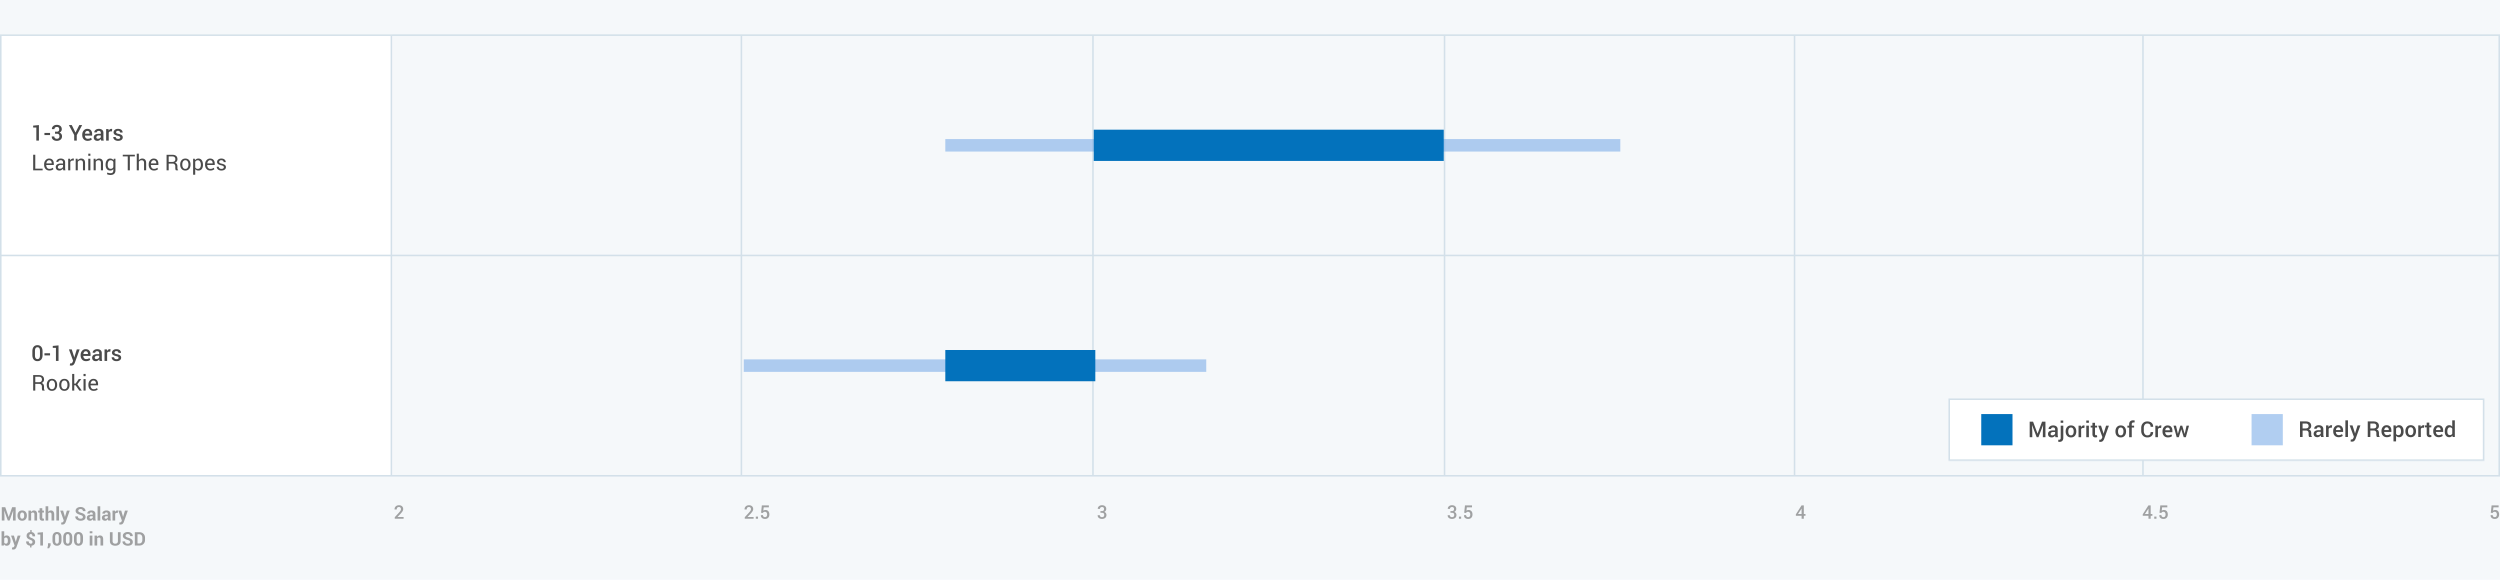 <svg width="1600" height="371" xmlns="http://www.w3.org/2000/svg" xmlns:xlink="http://www.w3.org/1999/xlink"><defs><path id="a" d="M0 0h343v40H0z"/><mask id="b" maskContentUnits="userSpaceOnUse" maskUnits="objectBoundingBox" x="0" y="0" width="343" height="40" fill="#fff"><use xlink:href="#a"/></mask></defs><g fill="none" fill-rule="evenodd"><path fill="#F5F8FA" d="M0 0h1600v371H0z"/><path fill="#FFF" d="M0 22h251v282H0z"/><path fill="#D3E0E9" fill-rule="nonzero" d="M-.262 23H1600v-1H-.262zM-1.262 164h1601v-1h-1601z"/><g fill="#4A4A4A"><path d="M24.908 90h-1.66v-8.374h-2.024v-1.224l3.684-.355V90zm7.123-3.562h-3.589v-1.34h3.59v1.34zm3.186-2.167h1.155c.538 0 .925-.133 1.162-.4.237-.266.356-.643.356-1.13 0-.48-.128-.85-.383-1.112-.255-.262-.631-.393-1.128-.393-.451 0-.82.13-1.104.387-.285.257-.427.595-.427 1.015h-1.6l-.014-.041c-.027-.761.257-1.4.851-1.918.595-.517 1.353-.776 2.273-.776.971 0 1.746.246 2.325.739.578.492.868 1.191.868 2.098 0 .424-.13.834-.39 1.23-.26.397-.629.705-1.107.924.565.2.98.505 1.247.916.267.41.4.877.4 1.4 0 .912-.313 1.629-.94 2.15-.626.523-1.427.784-2.403.784-.92 0-1.694-.245-2.32-.735-.627-.49-.927-1.168-.9-2.034l.014-.041h1.6c0 .442.148.8.444 1.073.297.274.69.41 1.183.41.515 0 .92-.139 1.217-.417.296-.278.444-.672.444-1.182 0-.56-.136-.974-.407-1.24-.27-.268-.691-.4-1.26-.4h-1.156V84.27zm13.111.616l2.406-4.84h1.853l-3.452 6.46V90H47.48v-3.582l-3.397-6.371h1.853l2.392 4.84zm7.745 5.257c-1.048 0-1.883-.343-2.505-1.03-.622-.685-.933-1.566-.933-2.641v-.274c0-1.075.309-1.967.926-2.676.618-.709 1.391-1.06 2.32-1.056.999 0 1.763.302 2.294.906.531.603.797 1.413.797 2.43v.977h-4.615l-.013.034c.027.588.2 1.07.516 1.443.317.374.755.56 1.316.56.446 0 .83-.054 1.148-.164.32-.11.627-.266.923-.471l.533 1.087c-.278.246-.647.453-1.107.622-.46.168-.994.253-1.6.253zm-.191-6.344c-.41 0-.748.163-1.012.489-.264.325-.428.739-.492 1.24l.014.034h2.932v-.17c0-.47-.12-.853-.359-1.149-.239-.296-.6-.444-1.083-.444zm8.88 6.2a6.13 6.13 0 01-.147-.547 3.91 3.91 0 01-.079-.533 2.935 2.935 0 01-.899.872 2.287 2.287 0 01-1.247.352c-.77 0-1.362-.199-1.774-.595-.413-.397-.619-.941-.619-1.634 0-.715.283-1.273.848-1.671.565-.4 1.36-.598 2.385-.598h1.292v-.65c0-.387-.113-.69-.341-.91-.228-.218-.554-.327-.978-.327-.378 0-.679.09-.902.273a.868.868 0 00-.335.704h-1.6l-.007-.04c-.032-.584.23-1.101.783-1.552.554-.452 1.275-.677 2.164-.677.861 0 1.556.219 2.085.656.528.438.793 1.066.793 1.887v3.288c0 .305.02.598.061.878.041.28.107.555.198.824h-1.681zm-2.037-1.19c.419 0 .796-.104 1.131-.314.335-.21.557-.449.666-.718v-1.093h-1.319c-.483 0-.861.12-1.135.358-.273.24-.41.521-.41.845 0 .282.092.507.277.673.185.166.448.25.79.25zm8.886-4.71l-.71-.027c-.324 0-.594.069-.81.205a1.35 1.35 0 00-.503.581V90h-1.661v-7.396h1.517l.11 1.073c.187-.378.427-.675.72-.889a1.679 1.679 0 011.016-.321c.1 0 .194.008.28.024.087.016.167.035.24.058L71.61 84.1zm5.319 3.89a.772.772 0 00-.328-.636c-.22-.168-.627-.316-1.224-.444-.884-.187-1.553-.452-2.006-.796-.454-.344-.68-.813-.68-1.405 0-.62.261-1.148.786-1.586.524-.437 1.214-.656 2.07-.656.903 0 1.62.222 2.15.666.532.445.786.995.763 1.651l-.014.041h-1.593c0-.305-.116-.567-.348-.786-.233-.219-.552-.328-.957-.328-.401 0-.707.09-.916.27-.21.18-.315.4-.315.66s.1.466.298.618c.198.153.6.289 1.206.407.93.191 1.62.461 2.068.81.449.349.673.824.673 1.425 0 .666-.274 1.206-.823 1.62-.55.415-1.273.623-2.17.623-.962 0-1.721-.247-2.277-.739s-.82-1.057-.793-1.695l.014-.041h1.545c.018.428.173.74.464.936.292.196.648.294 1.067.294.428 0 .759-.082.991-.246a.772.772 0 00.349-.663zm-54.353 19.957h4.71V109H21.23v-9.953h1.347v8.9zm9.03 1.197c-1.03 0-1.849-.343-2.457-1.03-.608-.685-.913-1.575-.913-2.669v-.3c0-1.053.314-1.93.94-2.629.627-.7 1.369-1.05 2.225-1.05.998 0 1.753.302 2.263.903.51.602.766 1.404.766 2.406v.841h-4.8l-.02.034c.014.711.194 1.296.54 1.754.347.458.832.687 1.456.687.456 0 .856-.065 1.2-.195s.642-.309.892-.537l.527.875c-.265.26-.613.477-1.046.65-.433.173-.957.26-1.573.26zm-.205-6.618c-.45 0-.836.19-1.155.571-.319.38-.515.858-.588 1.432l.014.034h3.411v-.177c0-.529-.141-.971-.424-1.326-.282-.356-.702-.534-1.258-.534zM40.487 109c-.045-.223-.08-.42-.106-.591a4.34 4.34 0 01-.044-.516 3.14 3.14 0 01-.981.892c-.403.239-.837.359-1.302.359-.77 0-1.357-.198-1.76-.592-.404-.394-.606-.937-.606-1.63 0-.707.286-1.26.858-1.658.572-.399 1.348-.598 2.328-.598h1.463v-.731c0-.433-.132-.776-.397-1.03-.264-.252-.638-.379-1.12-.379-.434 0-.786.11-1.057.332-.271.22-.407.486-.407.796h-1.285l-.013-.04c-.028-.538.226-1.03.762-1.477.535-.447 1.227-.67 2.075-.67.838 0 1.513.213 2.023.639.51.426.766 1.04.766 1.842v3.562c0 .264.013.52.04.765.028.246.078.488.151.725h-1.388zm-2.235-.984c.488 0 .927-.126 1.32-.376.391-.251.646-.538.765-.862v-1.203h-1.51c-.543 0-.977.137-1.303.41-.326.274-.489.595-.489.964 0 .328.103.588.308.78.205.19.508.287.909.287zm8.887-5.223l-.69-.041c-.356 0-.656.084-.9.253a1.623 1.623 0 00-.564.71V109H43.64v-7.396h1.203l.13 1.08c.21-.383.468-.682.776-.896a1.814 1.814 0 011.063-.321 1.903 1.903 0 01.513.075l-.185 1.251zm2.502-1.19l.095 1.101c.246-.392.555-.696.927-.912a2.471 2.471 0 011.268-.325c.797 0 1.415.233 1.852.7.438.468.656 1.189.656 2.164V109h-1.346v-4.642c0-.651-.129-1.114-.386-1.387-.258-.274-.651-.41-1.18-.41-.387 0-.73.093-1.028.28a2.047 2.047 0 00-.715.765V109h-1.347v-7.396h1.204zM57.85 109h-1.347v-7.396h1.347V109zm0-9.29h-1.347v-1.374h1.347v1.374zm3.274 1.894l.096 1.1c.246-.392.555-.696.926-.912a2.471 2.471 0 011.268-.325c.798 0 1.415.233 1.853.7.437.468.656 1.189.656 2.164V109h-1.347v-4.642c0-.651-.129-1.114-.386-1.387-.258-.274-.65-.41-1.18-.41-.387 0-.73.093-1.028.28a2.047 2.047 0 00-.714.765V109h-1.347v-7.396h1.203zm6.46 3.834c0-1.189.26-2.148.78-2.877.519-.73 1.237-1.094 2.153-1.094.469 0 .881.094 1.237.283.355.19.652.462.889.817l.164-.963h1.073v7.437c0 .948-.276 1.676-.827 2.184-.552.508-1.347.762-2.386.762-.356 0-.74-.049-1.152-.147a4.503 4.503 0 01-1.09-.4l.342-1.045c.241.136.533.247.875.331.341.084.679.127 1.011.127.657 0 1.134-.15 1.432-.448.299-.299.448-.753.448-1.364v-.834c-.241.31-.53.543-.868.7a2.721 2.721 0 01-1.162.237c-.907 0-1.62-.329-2.14-.985-.52-.656-.779-1.515-.779-2.577v-.144zm1.347.144c0 .743.157 1.34.471 1.791.315.451.793.677 1.436.677.405 0 .745-.092 1.018-.277.274-.185.5-.446.677-.783v-3.404a2.09 2.09 0 00-.677-.749c-.278-.184-.613-.276-1.004-.276-.643 0-1.124.268-1.443.806-.319.538-.478 1.228-.478 2.071v.144zm17.377-5.476h-3.2V109h-1.346v-8.894H78.57v-1.06h7.739v1.06zm2.556 2.489c.255-.356.569-.633.94-.83a2.579 2.579 0 011.234-.298c.788 0 1.403.237 1.842.71.44.475.66 1.204.66 2.188V109h-1.347v-4.648c0-.611-.13-1.062-.393-1.354-.262-.292-.653-.437-1.172-.437-.374 0-.712.087-1.015.263a2.199 2.199 0 00-.749.714V109H87.52V98.336h1.346v4.259zm9.68 6.549c-1.03 0-1.85-.343-2.458-1.03-.608-.685-.912-1.575-.912-2.669v-.3c0-1.053.313-1.93.94-2.629.626-.7 1.368-1.05 2.225-1.05.998 0 1.752.302 2.263.903.51.602.765 1.404.765 2.406v.841H96.57l-.02.034c.014.711.194 1.296.54 1.754.346.458.832.687 1.456.687.456 0 .856-.065 1.2-.195s.641-.309.892-.537l.526.875c-.264.26-.613.477-1.046.65-.433.173-.957.26-1.572.26zm-.205-6.618c-.451 0-.836.19-1.155.571-.32.38-.515.858-.588 1.432l.013.034h3.411v-.177c0-.529-.14-.971-.423-1.326-.283-.356-.702-.534-1.258-.534zm9.618 2.16V109h-1.347v-9.946h3.603c1.09 0 1.92.241 2.495.724.574.483.861 1.185.861 2.106 0 .51-.133.955-.4 1.333-.266.378-.655.679-1.165.902.547.178.94.466 1.18.865.238.399.358.892.358 1.48v.936c0 .31.034.588.103.834.068.246.186.447.355.602V109h-1.388c-.177-.155-.291-.383-.342-.684-.05-.3-.075-.61-.075-.93v-.908c0-.538-.157-.971-.471-1.3-.315-.327-.736-.491-1.265-.491h-2.502zm0-1.059h2.12c.76 0 1.308-.145 1.643-.434.335-.29.503-.73.503-1.323 0-.56-.163-.995-.49-1.302-.325-.308-.832-.462-1.52-.462h-2.256v3.521zm7.362 1.606c0-1.093.297-1.995.889-2.703.592-.709 1.397-1.063 2.413-1.063 1.025 0 1.836.353 2.43 1.06.595.706.892 1.608.892 2.706v.15c0 1.104-.296 2.006-.888 2.708-.593.702-1.4 1.053-2.42 1.053-1.021 0-1.829-.352-2.424-1.057-.594-.704-.892-1.605-.892-2.703v-.15zm1.347.15c0 .785.165 1.432.496 1.942.33.51.821.766 1.473.766.642 0 1.13-.255 1.463-.766.332-.51.499-1.157.499-1.941v-.15c0-.775-.168-1.42-.503-1.935-.335-.515-.826-.773-1.473-.773-.643 0-1.129.258-1.46.773-.33.515-.495 1.16-.495 1.934v.15zm13.228.199c0 1.066-.256 1.927-.766 2.58-.51.655-1.215.982-2.112.982-.456 0-.856-.077-1.2-.23a2.294 2.294 0 01-.879-.686v3.616h-1.346v-10.24h1.032l.212.957c.241-.356.542-.627.902-.814.36-.187.78-.28 1.258-.28.916 0 1.628.363 2.136 1.09.508.727.763 1.687.763 2.881v.144zm-1.347-.144c0-.838-.165-1.527-.496-2.067-.33-.54-.817-.81-1.46-.81-.387 0-.717.087-.99.263a1.968 1.968 0 00-.664.72v3.576c.17.305.39.544.664.714.273.171.608.257 1.004.257.638 0 1.122-.234 1.45-.7.328-.468.492-1.07.492-1.809v-.144zm6.07 3.706c-1.03 0-1.849-.343-2.457-1.03-.609-.685-.913-1.575-.913-2.669v-.3c0-1.053.313-1.93.94-2.629.627-.7 1.368-1.05 2.225-1.05.998 0 1.752.302 2.263.903.51.602.765 1.404.765 2.406v.841h-4.798l-.02.034c.013.711.193 1.296.54 1.754.345.458.83.687 1.455.687.456 0 .856-.065 1.2-.195s.641-.309.892-.537l.526.875c-.264.26-.613.477-1.046.65-.433.173-.957.26-1.572.26zm-.205-6.618c-.451 0-.836.19-1.155.571-.32.38-.515.858-.588 1.432l.014.034h3.41v-.177c0-.529-.14-.971-.423-1.326-.283-.356-.702-.534-1.258-.534zm8.839 4.512a.917.917 0 00-.338-.731c-.226-.192-.653-.358-1.282-.5-.898-.195-1.574-.46-2.027-.796-.453-.335-.68-.792-.68-1.37 0-.602.255-1.115.765-1.538.51-.424 1.176-.636 1.997-.636.86 0 1.546.22 2.054.663.508.442.75.98.728 1.613l-.014.041h-1.285c0-.323-.136-.614-.407-.871-.271-.258-.63-.387-1.076-.387-.479 0-.834.105-1.067.315a.986.986 0 00-.349.759c0 .291.103.521.308.69.205.169.622.319 1.251.451.934.2 1.63.473 2.085.817.456.344.684.806.684 1.384 0 .657-.266 1.188-.797 1.593-.53.406-1.225.609-2.081.609-.944 0-1.686-.24-2.229-.718-.542-.479-.8-1.037-.772-1.675l.013-.041h1.286c.022.478.2.828.533 1.05.332.22.722.33 1.169.33.478 0 .853-.096 1.124-.29.271-.193.407-.447.407-.762zM27.24 227.165c0 1.294-.292 2.281-.876 2.96-.583.679-1.376 1.019-2.379 1.019-1.007 0-1.804-.34-2.392-1.019-.588-.679-.882-1.666-.882-2.96v-2.276c0-1.29.292-2.277.875-2.96.583-.684 1.379-1.026 2.386-1.026 1.002 0 1.798.342 2.385 1.026.588.683.882 1.67.882 2.96v2.276zm-1.662-2.53c0-.815-.137-1.419-.41-1.81-.273-.393-.672-.589-1.196-.589-.524 0-.922.196-1.193.588-.271.392-.407.996-.407 1.812v2.768c0 .82.138 1.428.414 1.822.275.394.675.591 1.2.591.523 0 .92-.196 1.189-.588.269-.391.403-1 .403-1.825v-2.768zm6.453 2.803h-3.589v-1.34h3.59v1.34zM37.46 231h-1.661v-8.374h-2.024v-1.224l3.685-.355V231zm9.864-2.967l.164.738h.041l1.62-5.167h1.819l-3.063 8.517a3.798 3.798 0 01-.827 1.32c-.355.364-.859.546-1.51.546-.137 0-.284-.013-.442-.04a6.386 6.386 0 01-.454-.096l.184-1.286.253.02c.11.01.192.015.246.015.301 0 .542-.103.722-.308.18-.205.327-.442.44-.71l.274-.67-2.686-7.308h1.811l1.408 4.43zm7.718 3.11c-1.048 0-1.883-.342-2.505-1.028-.622-.686-.933-1.567-.933-2.642v-.274c0-1.075.308-1.967.926-2.676.617-.709 1.39-1.06 2.32-1.056.999 0 1.763.302 2.294.906.531.603.796 1.413.796 2.43v.977h-4.614l-.013.034c.027.588.199 1.07.516 1.443.316.374.755.56 1.316.56.446 0 .829-.054 1.148-.164.319-.11.627-.266.923-.471l.533 1.087c-.278.246-.647.453-1.107.622-.46.168-.994.253-1.6.253zm-.191-6.343c-.41 0-.748.163-1.012.489-.264.325-.428.739-.492 1.24l.013.034h2.933v-.17c0-.47-.12-.853-.359-1.149-.24-.296-.6-.444-1.083-.444zm8.88 6.2a6.13 6.13 0 01-.147-.547 3.91 3.91 0 01-.08-.533 2.935 2.935 0 01-.898.872 2.287 2.287 0 01-1.248.352c-.77 0-1.361-.199-1.774-.595-.412-.397-.618-.941-.618-1.634 0-.715.282-1.273.847-1.671.566-.4 1.36-.598 2.386-.598h1.292v-.65c0-.387-.114-.69-.342-.91-.227-.218-.553-.327-.977-.327-.378 0-.68.09-.902.273a.868.868 0 00-.335.704h-1.6l-.007-.04c-.032-.584.23-1.101.783-1.552.554-.452 1.275-.677 2.163-.677.862 0 1.557.219 2.085.656.529.438.793 1.066.793 1.887v3.288c0 .305.02.598.062.878.04.28.107.555.198.824H63.73zm-2.038-1.19c.42 0 .797-.104 1.132-.314.335-.21.557-.449.666-.718v-1.093h-1.32c-.482 0-.86.12-1.134.358-.273.24-.41.521-.41.845 0 .282.092.507.277.673.184.166.448.25.79.25zm8.887-4.71l-.71-.027c-.324 0-.594.069-.81.205a1.35 1.35 0 00-.503.581V231h-1.661v-7.396h1.517l.11 1.073c.186-.378.427-.675.72-.889a1.679 1.679 0 011.016-.321c.1 0 .193.008.28.024.087.016.166.035.24.058l-.199 1.552zm5.318 3.89a.772.772 0 00-.328-.636c-.218-.168-.626-.316-1.223-.444-.884-.187-1.553-.452-2.007-.796-.453-.344-.68-.813-.68-1.405 0-.62.262-1.148.786-1.586.524-.437 1.215-.656 2.072-.656.902 0 1.619.222 2.15.666.53.445.784.995.762 1.651l-.014.041h-1.593c0-.305-.116-.567-.348-.786-.233-.219-.552-.328-.957-.328-.401 0-.707.09-.916.27-.21.18-.315.4-.315.66s.1.466.297.618c.199.153.6.289 1.207.407.93.191 1.619.461 2.068.81.449.349.673.824.673 1.425 0 .666-.274 1.206-.823 1.62-.55.415-1.273.623-2.17.623-.962 0-1.721-.247-2.277-.739s-.82-1.057-.793-1.695l.013-.041h1.545c.019.428.174.74.465.936.292.196.647.294 1.067.294.428 0 .758-.082.99-.246a.771.771 0 00.35-.663zm-53.32 16.697V250H21.23v-9.946h3.603c1.09 0 1.92.241 2.495.724.574.483.861 1.185.861 2.106 0 .51-.133.955-.4 1.333-.266.378-.655.679-1.165.902.547.178.94.466 1.18.865.238.399.358.892.358 1.48v.936c0 .31.034.588.103.834.068.246.186.447.355.602V250h-1.388c-.177-.155-.291-.383-.341-.684-.05-.3-.076-.61-.076-.93v-.908c0-.538-.157-.971-.471-1.3-.315-.327-.736-.491-1.265-.491h-2.502zm0-1.06h2.12c.76 0 1.308-.145 1.643-.434.335-.29.503-.73.503-1.323 0-.56-.163-.995-.489-1.302-.326-.308-.833-.462-1.521-.462h-2.256v3.521zm7.362 1.606c0-1.093.297-1.995.89-2.703.592-.709 1.396-1.063 2.412-1.063 1.026 0 1.836.353 2.43 1.06.595.706.892 1.608.892 2.706v.15c0 1.104-.296 2.006-.888 2.708-.593.702-1.4 1.053-2.42 1.053-1.021 0-1.829-.352-2.423-1.057-.595-.704-.893-1.605-.893-2.703v-.15zm1.347.15c0 .785.165 1.432.496 1.942.33.51.821.766 1.473.766.642 0 1.13-.255 1.463-.766.332-.51.499-1.157.499-1.941v-.15c0-.775-.168-1.42-.503-1.935-.335-.515-.826-.773-1.473-.773-.642 0-1.129.258-1.46.773-.33.515-.495 1.16-.495 1.934v.15zm6.61-.15c0-1.093.297-1.995.89-2.703.592-.709 1.396-1.063 2.412-1.063 1.026 0 1.836.353 2.43 1.06.595.706.893 1.608.893 2.706v.15c0 1.104-.297 2.006-.89 2.708-.592.702-1.398 1.053-2.42 1.053-1.02 0-1.828-.352-2.422-1.057-.595-.704-.893-1.605-.893-2.703v-.15zm1.347.15c0 .785.165 1.432.496 1.942.33.51.821.766 1.473.766.642 0 1.13-.255 1.463-.766.332-.51.499-1.157.499-1.941v-.15c0-.775-.168-1.42-.503-1.935-.335-.515-.826-.773-1.473-.773-.642 0-1.129.258-1.46.773-.33.515-.495 1.16-.495 1.934v.15zm9.153.206h-.875V250h-1.346v-10.664h1.346v6.18h.862l2.023-2.912h1.614l-2.53 3.363L52.382 250h-1.586l-2.4-3.411zM54.802 250h-1.347v-7.396h1.347V250zm0-9.29h-1.347v-1.374h1.347v1.374zm5.14 9.434c-1.03 0-1.849-.343-2.457-1.03-.609-.685-.913-1.575-.913-2.669v-.3c0-1.053.314-1.93.94-2.629.627-.7 1.369-1.05 2.225-1.05.998 0 1.753.302 2.263.903.51.602.766 1.404.766 2.406v.841h-4.8l-.02.034c.014.711.194 1.296.54 1.754.347.458.832.687 1.456.687.456 0 .856-.065 1.2-.195s.642-.309.892-.537l.527.875c-.265.26-.613.477-1.046.65-.433.173-.957.26-1.573.26zm-.205-6.618c-.45 0-.836.19-1.155.571-.319.38-.515.858-.588 1.432l.014.034h3.41v-.177c0-.529-.14-.971-.423-1.326-.282-.356-.702-.534-1.258-.534z"/></g><path fill="#D3E0E9" fill-rule="nonzero" d="M-.262 305H1600v-1H-.262z"/><path fill="#D3E0E9" fill-rule="nonzero" d="M1600 304.226V22.744h-1v281.482zM475 304.314V22.832h-1v281.482zM700 304.314V22.832h-1v281.482zM251 304.481V23h-1v281.481zM1 304.481V23H0v281.481zM1372 304.226V22.744h-1v281.482zM925 304.314V22.832h-1v281.482zM1149 304.314V22.832h-1v281.482z"/><path d="M258.305 332h-5.666v-.979l2.777-3.029c.453-.496.766-.903.938-1.221a1.96 1.96 0 00.257-.935c0-.383-.111-.703-.334-.961-.222-.258-.523-.387-.902-.387-.5 0-.871.14-1.113.422-.242.281-.364.668-.364 1.16h-1.377l-.011-.035c-.02-.758.228-1.395.744-1.913s1.223-.776 2.121-.776c.82 0 1.469.226 1.945.68.477.453.715 1.044.715 1.775 0 .488-.138.955-.413 1.4-.275.445-.702.986-1.28 1.623l-1.899 2.004.018.035h3.844V332zM482.305 332h-5.666v-.979l2.777-3.029c.453-.496.766-.903.938-1.221a1.96 1.96 0 00.257-.935c0-.383-.111-.703-.334-.961-.222-.258-.523-.387-.902-.387-.5 0-.871.14-1.113.422-.242.281-.364.668-.364 1.16h-1.377l-.011-.035c-.02-.758.228-1.395.744-1.913s1.223-.776 2.121-.776c.82 0 1.469.226 1.945.68.477.453.715 1.044.715 1.775 0 .488-.138.955-.413 1.4-.275.445-.702.986-1.28 1.623l-1.899 2.004.018.035h3.844V332zm2.83 0h-1.418v-1.365h1.418V332zm1.95-3.814l.493-4.717h4.506v1.23h-3.322l-.258 2.139c.168-.125.362-.228.583-.308.22-.08.47-.124.747-.132.8-.007 1.428.247 1.88.762.454.516.68 1.22.68 2.115 0 .836-.238 1.52-.714 2.051-.477.531-1.166.797-2.069.797-.75 0-1.383-.206-1.901-.618-.518-.412-.767-.997-.747-1.755l.012-.03 1.33-.046c0 .414.12.736.363.967.242.23.557.345.943.345.442 0 .779-.155 1.011-.465.232-.311.349-.722.349-1.234 0-.516-.12-.934-.358-1.257-.238-.322-.578-.483-1.02-.483-.39 0-.68.063-.87.19-.189.127-.327.31-.412.548l-1.225-.1zM704.285 327.09h.99c.461 0 .793-.114.996-.343.204-.228.305-.552.305-.97 0-.41-.11-.727-.328-.952-.219-.224-.541-.337-.967-.337-.386 0-.702.11-.946.331-.244.221-.366.511-.366.87h-1.371l-.012-.035c-.024-.652.22-1.2.73-1.643.51-.444 1.159-.665 1.948-.665.832 0 1.496.21 1.992.633.496.421.744 1.021.744 1.798a1.9 1.9 0 01-.334 1.055 2.19 2.19 0 01-.95.791c.485.172.842.434 1.07.785.229.352.343.752.343 1.201 0 .782-.269 1.396-.806 1.843-.537.447-1.223.671-2.06.671-.788 0-1.451-.21-1.989-.63-.537-.42-.794-1-.77-1.743l.012-.035h1.37c0 .379.128.685.382.92.253.234.591.351 1.013.351.442 0 .79-.119 1.043-.357.254-.238.381-.576.381-1.014 0-.48-.116-.835-.349-1.063-.232-.229-.592-.343-1.08-.343h-.99v-1.12zM928.285 327.09h.99c.461 0 .793-.114.996-.343.204-.228.305-.552.305-.97 0-.41-.11-.727-.328-.952-.219-.224-.541-.337-.967-.337-.386 0-.702.11-.946.331-.244.221-.366.511-.366.87h-1.371l-.012-.035c-.024-.652.22-1.2.73-1.643.51-.444 1.159-.665 1.948-.665.832 0 1.496.21 1.992.633.496.421.744 1.021.744 1.798a1.9 1.9 0 01-.334 1.055 2.19 2.19 0 01-.95.791c.485.172.842.434 1.07.785.229.352.343.752.343 1.201 0 .782-.269 1.396-.806 1.843-.537.447-1.223.671-2.06.671-.788 0-1.451-.21-1.989-.63-.537-.42-.794-1-.77-1.743l.012-.035h1.37c0 .379.128.685.382.92.253.234.591.351 1.013.351.442 0 .79-.119 1.043-.357.254-.238.381-.576.381-1.014 0-.48-.116-.835-.349-1.063-.232-.229-.592-.343-1.08-.343h-.99v-1.12zm6.85 4.91h-1.418v-1.365h1.418V332zm1.95-3.814l.493-4.717h4.506v1.23h-3.322l-.258 2.139c.168-.125.362-.228.583-.308.22-.08.47-.124.747-.132.8-.007 1.428.247 1.88.762.454.516.68 1.22.68 2.115 0 .836-.238 1.52-.714 2.051-.477.531-1.166.797-2.069.797-.75 0-1.383-.206-1.901-.618-.518-.412-.767-.997-.747-1.755l.012-.03 1.33-.046c0 .414.12.736.363.967.242.23.557.345.943.345.442 0 .779-.155 1.011-.465.232-.311.349-.722.349-1.234 0-.516-.12-.934-.358-1.257-.238-.322-.578-.483-1.02-.483-.39 0-.68.063-.87.19-.189.127-.327.31-.412.548l-1.225-.1zM1154.443 328.959h1.078v1.148h-1.078V332h-1.418v-1.893h-3.662l-.035-.873 3.65-5.765h1.465v5.49zm-3.709 0h2.291v-3.463l-.035-.012-.117.252-2.139 3.223zM1376.443 328.959h1.078v1.148h-1.078V332h-1.418v-1.893h-3.662l-.035-.873 3.65-5.765h1.465v5.49zm-3.709 0h2.291v-3.463l-.035-.012-.117.252-2.139 3.223zm7.4 3.041h-1.417v-1.365h1.418V332zm1.952-3.814l.492-4.717h4.506v1.23h-3.322l-.258 2.139c.168-.125.362-.228.583-.308.22-.08.47-.124.747-.132.8-.007 1.428.247 1.88.762.454.516.68 1.22.68 2.115 0 .836-.238 1.52-.714 2.051-.477.531-1.166.797-2.069.797-.75 0-1.383-.206-1.901-.618-.518-.412-.767-.997-.747-1.755l.012-.03 1.33-.046c0 .414.12.736.363.967.242.23.557.345.943.345.442 0 .779-.155 1.011-.465.232-.311.349-.722.349-1.234 0-.516-.12-.934-.358-1.257-.238-.322-.578-.483-1.02-.483-.39 0-.68.063-.87.19-.189.127-.327.31-.412.548l-1.225-.1zM1594.12 328.186l.493-4.717h4.506v1.23h-3.322l-.258 2.139c.168-.125.362-.228.583-.308.22-.08.47-.124.747-.132.8-.007 1.428.247 1.88.762.454.516.68 1.22.68 2.115 0 .836-.238 1.52-.714 2.051-.477.531-1.166.797-2.069.797-.75 0-1.384-.206-1.901-.618-.518-.412-.767-.997-.747-1.755l.011-.03 1.33-.046c0 .414.122.736.364.967.242.23.556.345.943.345.442 0 .779-.155 1.01-.465.233-.311.35-.722.35-1.234 0-.516-.12-.934-.358-1.257-.238-.322-.578-.483-1.02-.483-.39 0-.68.063-.87.19-.189.127-.327.31-.413.548l-1.224-.1z" fill="#4A4A4A" opacity=".5"/><path fill="#7DAEE8" opacity=".6" d="M476 230h296v8H476z"/><path fill="#0372BC" d="M605 224h96v20h-96z"/><path fill="#7DAEE8" opacity=".6" d="M605 89h432v8H605z"/><path fill="#0372BC" d="M700 83h224v20H700z"/><g><g transform="translate(1247 255)"><use stroke="#D3E0E9" mask="url(#b)" stroke-width="2" fill="#FFF" xlink:href="#a"/><path fill="#0372BC" d="M21 10h20v20H21z"/><path fill="#7DAEE8" opacity=".6" d="M194 10h20v20h-20z"/><path d="M54.153 14.854l2.865 7.657h.04l2.872-7.657h2.153v9.954h-1.661v-3.391l.164-4.313-.041-.007-2.953 7.71h-1.114l-2.94-7.69-.04.007.163 4.293v3.39H52v-9.953h2.153zm14.349 9.954a6.13 6.13 0 01-.147-.547 3.91 3.91 0 01-.079-.533 2.935 2.935 0 01-.899.871 2.287 2.287 0 01-1.247.352c-.77 0-1.362-.198-1.774-.595-.412-.396-.619-.94-.619-1.633 0-.716.283-1.273.848-1.672.565-.398 1.36-.598 2.386-.598h1.292v-.65c0-.387-.114-.69-.342-.908-.228-.22-.554-.329-.978-.329-.378 0-.679.092-.902.274a.868.868 0 00-.335.704h-1.6l-.006-.041c-.032-.583.229-1.1.782-1.552.554-.451 1.275-.677 2.164-.677.861 0 1.556.22 2.085.657.529.437.793 1.066.793 1.886v3.288c0 .306.02.599.061.879.041.28.107.555.199.824h-1.682zm-2.037-1.19c.42 0 .796-.105 1.131-.314.335-.21.557-.45.667-.718v-1.094h-1.32c-.483 0-.861.12-1.134.36-.274.238-.41.52-.41.843 0 .283.092.507.276.674.185.166.448.25.79.25zm7.048-6.207v7.827c0 .816-.212 1.446-.636 1.89-.424.445-1.014.667-1.77.667-.165 0-.313-.01-.445-.027a3.118 3.118 0 01-.417-.09l.096-1.325c.077.022.173.042.287.058.114.016.219.024.314.024.283 0 .505-.097.667-.291.162-.194.243-.496.243-.906v-7.827h1.66zm-.041-1.811H71.81v-1.456h1.66V15.6zm1.558 5.441c0-1.098.301-2 .903-2.707.61-.706 1.437-1.06 2.481-1.06 1.062 0 1.894.354 2.495 1.06.606.702.91 1.604.91 2.707v.144c0 1.112-.304 2.018-.91 2.72-.601.698-1.429 1.046-2.481 1.046-1.058 0-1.89-.35-2.495-1.053-.602-.701-.903-1.606-.903-2.713v-.144zm1.661.144c0 .72.142 1.308.424 1.763.278.451.716.677 1.313.677.579 0 1.011-.226 1.299-.677.291-.455.437-1.043.437-1.763v-.144c0-.706-.146-1.287-.437-1.743-.288-.46-.725-.69-1.313-.69-.579 0-1.012.23-1.299.69-.282.46-.424 1.041-.424 1.743v.144zm10.261-2.277l-.71-.027c-.324 0-.594.068-.81.205a1.35 1.35 0 00-.503.581v5.14h-1.661v-7.396h1.517l.11 1.073c.186-.378.427-.674.72-.888a1.679 1.679 0 011.016-.322c.1 0 .194.008.28.024.087.016.166.036.24.058l-.199 1.552zm2.933 5.9h-1.661V17.41h1.66v7.397zm0-9.208h-1.661v-1.456h1.66V15.6zm3.924.013v1.798h1.326v1.23h-1.326v4.088c0 .306.066.523.198.653s.307.195.526.195a1.469 1.469 0 00.513-.089l.178 1.217c-.142.078-.31.138-.506.181a2.812 2.812 0 01-.609.065c-.61 0-1.089-.179-1.435-.536-.347-.358-.52-.92-.52-1.686v-4.087h-1.128v-1.23h1.128v-1.799h1.655zm5.256 6.228l.164.738h.042l1.62-5.168h1.818l-3.063 8.518a3.798 3.798 0 01-.827 1.319c-.355.365-.859.547-1.51.547-.137 0-.284-.014-.441-.041a6.386 6.386 0 01-.455-.096l.185-1.285.253.02c.109.01.191.014.246.014.3 0 .54-.102.72-.307.18-.205.328-.442.442-.711l.273-.67-2.686-7.308h1.811l1.408 4.43zm7.82-.8c0-1.098.302-2 .903-2.707.61-.706 1.438-1.06 2.482-1.06 1.061 0 1.893.354 2.495 1.06.606.702.909 1.604.909 2.707v.144c0 1.112-.303 2.018-.91 2.72-.6.698-1.428 1.046-2.48 1.046-1.058 0-1.89-.35-2.496-1.053-.601-.701-.902-1.606-.902-2.713v-.144zm1.662.144c0 .72.141 1.308.424 1.763.278.451.715.677 1.312.677.579 0 1.012-.226 1.299-.677.292-.455.438-1.043.438-1.763v-.144c0-.706-.146-1.287-.438-1.743-.287-.46-.725-.69-1.312-.69-.58 0-1.012.23-1.3.69-.282.46-.423 1.041-.423 1.743v.144zm7.116 3.623v-6.166h-1.128v-1.23h1.128v-.862c0-.816.222-1.445.667-1.887.444-.442 1.067-.663 1.87-.663.159 0 .32.013.485.038.164.025.348.06.553.106l-.17 1.285a4.103 4.103 0 00-.305-.048 2.958 2.958 0 00-.359-.02c-.36 0-.63.102-.81.307-.18.205-.27.499-.27.882v.861h1.504v1.23h-1.504v6.167h-1.66zm15.333-3.302l.014.04c.018 1.008-.309 1.827-.981 2.458-.672.632-1.583.947-2.731.947-1.162 0-2.107-.39-2.834-1.172-.727-.782-1.09-1.78-1.09-2.998v-1.893c0-1.213.359-2.212 1.077-2.998.717-.786 1.65-1.18 2.799-1.18 1.176 0 2.102.31 2.779.927.677.618 1.006 1.448.988 2.492l-.014.04h-1.607c0-.669-.18-1.19-.543-1.565-.362-.373-.897-.56-1.603-.56-.679 0-1.218.269-1.617.807-.398.537-.598 1.212-.598 2.023v1.907c0 .82.204 1.5.612 2.037.408.538.958.807 1.65.807.689 0 1.21-.185 1.566-.554.356-.369.533-.89.533-1.565h1.6zm5.113-2.598l-.71-.027c-.324 0-.594.068-.81.205a1.35 1.35 0 00-.503.581v5.14h-1.661v-7.396h1.517l.11 1.073c.187-.378.427-.674.72-.888a1.679 1.679 0 011.016-.322c.1 0 .194.008.28.024.087.016.167.036.24.058l-.199 1.552zm4.334 6.043c-1.048 0-1.883-.343-2.505-1.029-.622-.686-.933-1.566-.933-2.642v-.273c0-1.076.309-1.968.926-2.676.618-.71 1.391-1.061 2.321-1.057.998 0 1.762.302 2.293.906.531.604.797 1.414.797 2.43v.978h-4.614l-.014.034c.027.588.2 1.069.516 1.442.317.374.755.561 1.316.561.447 0 .83-.055 1.148-.164.32-.11.627-.267.923-.472l.533 1.087c-.278.246-.647.454-1.107.622-.46.169-.994.253-1.6.253zm-.191-6.344c-.41 0-.747.163-1.012.49-.264.325-.428.739-.492 1.24l.014.034h2.932v-.17c0-.47-.12-.853-.359-1.15-.239-.295-.6-.444-1.083-.444zm10.937 4.068l.041-.007 1.156-5.257h1.593l-2.024 7.397h-1.36l-1.573-5.052-.013-.069-.007.069-1.559 5.052h-1.36l-2.023-7.397h1.592l1.183 5.182.041.007 1.538-5.189h1.21l1.565 5.264zM226.661 20.535v4.13H225V14.71h3.678c1.112 0 1.97.25 2.577.752.606.501.91 1.217.91 2.146 0 .515-.134.959-.4 1.33-.267.371-.656.669-1.166.892.56.178.963.468 1.21.872.246.403.369.899.369 1.486v.828c0 .291.036.576.11.854.072.278.195.49.368.636v.157h-1.709c-.182-.15-.3-.387-.352-.71a5.938 5.938 0 01-.078-.951v-.8c0-.51-.146-.916-.438-1.217-.292-.3-.693-.45-1.203-.45h-2.215zm0-1.333h1.928c.665 0 1.15-.127 1.456-.383.305-.255.458-.645.458-1.169 0-.5-.15-.894-.451-1.179-.301-.285-.759-.427-1.374-.427h-2.017v3.158zm11.847 5.462a6.13 6.13 0 01-.147-.547 3.91 3.91 0 01-.079-.533 2.935 2.935 0 01-.899.872 2.287 2.287 0 01-1.247.352c-.77 0-1.362-.199-1.774-.595-.413-.397-.619-.941-.619-1.634 0-.715.283-1.273.848-1.671.565-.4 1.36-.598 2.386-.598h1.292v-.65c0-.387-.114-.69-.342-.909-.228-.219-.554-.328-.978-.328-.378 0-.679.091-.902.273a.868.868 0 00-.335.704h-1.6l-.007-.04c-.031-.584.23-1.101.783-1.552.554-.452 1.275-.677 2.164-.677.861 0 1.556.219 2.085.656.528.438.793 1.067.793 1.887v3.288c0 .305.02.598.061.878.041.28.107.555.198.824h-1.681zm-2.037-1.19c.419 0 .796-.104 1.131-.314.335-.21.557-.449.667-.718V21.35h-1.32c-.483 0-.861.12-1.135.359-.273.239-.41.52-.41.844 0 .282.093.507.277.673.185.166.448.25.79.25zm8.886-4.71l-.71-.027c-.324 0-.594.069-.81.205a1.35 1.35 0 00-.503.581v5.141h-1.661v-7.396h1.517l.11 1.073c.187-.378.427-.675.721-.889a1.679 1.679 0 011.015-.321c.1 0 .194.008.28.024.087.016.167.035.24.058l-.199 1.552zm4.334 6.044c-1.048 0-1.883-.343-2.505-1.03-.622-.685-.933-1.566-.933-2.641v-.274c0-1.075.309-1.967.926-2.676.618-.709 1.391-1.06 2.321-1.056.998 0 1.763.302 2.293.906.531.603.797 1.414.797 2.43v.977h-4.614l-.014.035c.027.587.2 1.068.516 1.442.317.374.755.56 1.316.56.447 0 .83-.054 1.148-.164.32-.109.627-.266.923-.471l.533 1.087c-.278.246-.647.453-1.107.622-.46.168-.993.253-1.6.253zm-.191-6.344c-.41 0-.747.163-1.012.489-.264.325-.428.74-.492 1.24l.014.035h2.932v-.171c0-.47-.12-.853-.359-1.149-.239-.296-.6-.444-1.083-.444zm6.2 6.2h-1.66V14h1.66v10.664zm4.314-2.967l.164.739h.04l1.62-5.168h1.82l-3.063 8.517a3.798 3.798 0 01-.827 1.32c-.356.364-.86.546-1.511.546-.137 0-.284-.013-.441-.04a6.386 6.386 0 01-.455-.096l.185-1.286.253.021c.11.01.191.014.246.014.3 0 .541-.103.721-.308.18-.205.327-.442.441-.71l.273-.67-2.686-7.308h1.811l1.409 4.43zm10-1.162v4.13h-1.66V14.71h3.677c1.112 0 1.971.25 2.577.752.607.501.91 1.217.91 2.146 0 .515-.134.959-.4 1.33-.267.371-.655.669-1.166.892.56.178.964.468 1.21.872.246.403.37.899.37 1.486v.828c0 .291.036.576.109.854.073.278.196.49.369.636v.157h-1.71c-.182-.15-.299-.387-.351-.71a5.938 5.938 0 01-.079-.951v-.8c0-.51-.146-.916-.437-1.217-.292-.3-.693-.45-1.204-.45h-2.214zm0-1.333h1.928c.666 0 1.151-.127 1.456-.383.306-.255.458-.645.458-1.169 0-.5-.15-.894-.45-1.179-.302-.285-.76-.427-1.375-.427h-2.016v3.158zm10.569 5.606c-1.048 0-1.883-.343-2.505-1.03-.622-.685-.933-1.566-.933-2.641v-.274c0-1.075.308-1.967.926-2.676.617-.709 1.39-1.06 2.32-1.056.999 0 1.763.302 2.294.906.531.603.796 1.414.796 2.43v.977h-4.614l-.013.035c.027.587.199 1.068.516 1.442.316.374.755.56 1.316.56.446 0 .829-.054 1.148-.164.319-.109.627-.266.923-.471l.533 1.087c-.278.246-.647.453-1.107.622-.46.168-.994.253-1.6.253zm-.191-6.344c-.41 0-.748.163-1.012.489-.264.325-.429.74-.492 1.24l.013.035h2.933v-.171c0-.47-.12-.853-.359-1.149-.24-.296-.6-.444-1.083-.444zm10.91 2.748c0 1.075-.253 1.944-.759 2.604-.506.661-1.21.992-2.112.992-.42 0-.791-.076-1.115-.226a2.293 2.293 0 01-.834-.663v3.589h-1.66v-10.24h1.4l.165.93c.237-.347.523-.611.858-.794a2.4 2.4 0 011.165-.273c.912 0 1.621.361 2.13 1.083.508.723.762 1.674.762 2.854v.144zm-1.655-.144c0-.756-.142-1.375-.427-1.856-.285-.48-.71-.72-1.275-.72-.346 0-.64.073-.882.221a1.636 1.636 0 00-.58.619v3.343c.145.26.339.459.58.598.242.139.54.208.896.208.565 0 .988-.208 1.268-.625.28-.417.42-.965.42-1.644v-.144zm2.796-.17c0-1.099.301-2.001.903-2.708.61-.706 1.438-1.06 2.481-1.06 1.062 0 1.894.354 2.495 1.06.606.702.91 1.605.91 2.707v.144c0 1.112-.304 2.019-.91 2.72-.601.698-1.428 1.047-2.481 1.047-1.057 0-1.89-.351-2.495-1.053-.602-.702-.903-1.607-.903-2.714v-.144zm1.661.143c0 .72.142 1.308.424 1.764.278.45.716.676 1.313.676.579 0 1.012-.225 1.299-.676.291-.456.437-1.044.437-1.764v-.144c0-.706-.146-1.287-.437-1.743-.287-.46-.725-.69-1.313-.69-.579 0-1.012.23-1.299.69-.282.46-.424 1.042-.424 1.743v.144zm10.261-2.276l-.71-.028c-.324 0-.594.069-.81.205a1.35 1.35 0 00-.503.581v5.141h-1.661v-7.396h1.517l.11 1.073c.186-.378.427-.675.72-.889a1.679 1.679 0 011.016-.321c.1 0 .194.008.28.024.087.016.167.035.24.058l-.199 1.552zm3.37-3.295v1.798h1.327v1.23h-1.327v4.088c0 .305.066.523.199.653.132.13.307.195.526.195a1.469 1.469 0 00.513-.09l.177 1.218c-.14.077-.31.137-.505.18a2.812 2.812 0 01-.609.066c-.61 0-1.09-.18-1.435-.537-.347-.358-.52-.92-.52-1.685v-4.088h-1.128v-1.23h1.128V15.47h1.654zm5.975 9.338c-1.048 0-1.883-.343-2.505-1.03-.622-.685-.934-1.566-.934-2.641v-.274c0-1.075.31-1.967.927-2.676.617-.709 1.39-1.06 2.32-1.056.999 0 1.763.302 2.294.906.53.603.796 1.414.796 2.43v.977h-4.614l-.014.035c.028.587.2 1.068.517 1.442.316.374.755.56 1.315.56.447 0 .83-.054 1.149-.164.319-.109.627-.266.923-.471l.533 1.087c-.278.246-.647.453-1.107.622-.46.168-.994.253-1.6.253zm-.191-6.344c-.41 0-.748.163-1.012.489-.264.325-.429.74-.492 1.24l.013.035h2.933v-.171c0-.47-.12-.853-.359-1.149-.24-.296-.6-.444-1.083-.444zm4.122 2.604c0-1.18.253-2.131.758-2.854.506-.722 1.217-1.083 2.133-1.083.401 0 .76.08 1.077.243.317.161.591.393.824.693V14h1.66v10.664H322.7l-.164-.916c-.237.346-.522.61-.854.79-.333.18-.72.27-1.162.27-.907 0-1.614-.33-2.12-.992-.505-.66-.758-1.529-.758-2.604v-.144zm1.66.144c0 .684.132 1.228.394 1.634.262.405.678.608 1.247.608.351 0 .649-.075.892-.225.244-.15.444-.365.599-.643v-3.227a1.749 1.749 0 00-.602-.639 1.626 1.626 0 00-.875-.229c-.565 0-.982.238-1.25.715-.27.476-.404 1.097-.404 1.862v.144z" fill="#4A4A4A"/></g></g><path d="M3.373 324.61l2.174 6.286h.035l2.191-6.287h2.239v8.532H8.3v-2.543l.164-3.768-.035-.006-2.285 6.317H4.996l-2.273-6.293-.035.006.164 3.744v2.543H1.14v-8.532h2.232zm7.834 5.302c0-.945.264-1.72.791-2.323.527-.604 1.258-.905 2.191-.905.938 0 1.672.3 2.204.902.53.602.796 1.377.796 2.326v.123c0 .953-.264 1.73-.793 2.33-.53.599-1.261.899-2.195.899-.937 0-1.67-.3-2.2-.9-.53-.6-.794-1.376-.794-2.329v-.123zm1.705.123c0 .578.102 1.042.305 1.392.203.35.531.524.984.524.442 0 .765-.176.97-.527.205-.352.308-.815.308-1.389v-.123c0-.562-.104-1.021-.311-1.377-.207-.355-.533-.533-.979-.533-.441 0-.764.179-.97.536-.204.358-.307.816-.307 1.374v.123zm6.897-3.234l.076.908c.21-.324.47-.576.78-.756.308-.18.653-.27 1.036-.27.64 0 1.14.202 1.5.604.36.402.54 1.033.54 1.893v3.96h-1.718v-3.954c0-.426-.085-.728-.257-.906-.172-.177-.432-.266-.78-.266a1.253 1.253 0 00-1.06.527v4.6h-1.711v-6.34h1.594zm7.242-1.553v1.553h1.066v1.201h-1.066v3.228c0 .247.05.422.152.528a.543.543 0 00.41.158 1.571 1.571 0 00.457-.064l.147 1.236a3.037 3.037 0 01-1.037.176c-.59 0-1.044-.162-1.363-.487-.318-.324-.477-.838-.477-1.54v-3.235h-.926v-1.201h.926v-1.553h1.71zm3.826 2.356c.2-.29.443-.515.732-.677.29-.162.61-.243.961-.243.66 0 1.179.22 1.556.659.377.44.565 1.118.565 2.036v3.762h-1.71v-3.774c0-.492-.087-.84-.261-1.046-.174-.205-.433-.307-.777-.307-.234 0-.441.042-.62.126-.18.084-.329.202-.446.354v4.647h-1.711V324h1.711v3.604zm6.902 5.537h-1.71V324h1.71v9.14zm3.692-2.66l.07.351h.035l1.213-4.031h1.84l-2.572 7.289c-.18.453-.424.835-.733 1.145-.308.31-.771.466-1.388.466-.145 0-.279-.012-.402-.035a9.141 9.141 0 01-.448-.1l.2-1.248.163.024c.059.008.112.012.158.012.282 0 .498-.07.65-.208.153-.14.27-.312.352-.519l.2-.492-2.25-6.334h1.84l1.072 3.68zm11.578.433a.99.99 0 00-.349-.791c-.232-.2-.64-.387-1.221-.562-1.016-.293-1.784-.641-2.303-1.043-.52-.403-.78-.954-.78-1.653 0-.699.298-1.27.894-1.714.596-.443 1.356-.665 2.282-.665.938 0 1.701.25 2.291.747.59.498.875 1.113.856 1.843l-.012.035h-1.658c0-.394-.132-.714-.396-.958-.263-.244-.633-.366-1.11-.366-.457 0-.81.102-1.06.305a.96.96 0 00-.376.78c0 .288.134.525.402.711.267.186.73.382 1.386.589.94.262 1.654.607 2.138 1.037.485.43.727.994.727 1.693 0 .73-.288 1.307-.864 1.729-.577.422-1.337.633-2.283.633-.93 0-1.74-.24-2.431-.718-.692-.479-1.028-1.15-1.008-2.013l.012-.035h1.664c0 .508.155.88.465 1.116.311.237.744.355 1.298.355.465 0 .82-.096 1.067-.287a.923.923 0 00.369-.768zm6.586 2.227a3.599 3.599 0 01-.161-.457 3.18 3.18 0 01-.097-.493 2.358 2.358 0 01-.694.768c-.287.203-.63.305-1.029.305-.664 0-1.175-.171-1.535-.513-.36-.342-.539-.808-.539-1.397 0-.622.24-1.103.718-1.445.478-.342 1.177-.513 2.095-.513h.955v-.503c0-.305-.08-.541-.24-.71-.16-.167-.397-.251-.71-.251-.277 0-.49.067-.641.202-.15.135-.226.321-.226.56l-1.652-.007-.006-.035c-.027-.535.205-.997.697-1.385.493-.39 1.139-.583 1.94-.583.758 0 1.373.192 1.845.577.473.385.71.932.71 1.643v2.62c0 .296.022.576.067.837.045.262.116.522.214.78h-1.711zm-1.565-1.143c.301 0 .569-.074.803-.223.234-.148.393-.32.475-.515v-.897h-.955c-.364 0-.64.091-.827.273a.884.884 0 00-.28.659c0 .21.07.38.21.51.14.129.332.193.574.193zm6.088 1.143h-1.71V324h1.71v9.14zm5.127 0a3.599 3.599 0 01-.161-.457 3.18 3.18 0 01-.097-.493 2.358 2.358 0 01-.694.768c-.287.203-.63.305-1.028.305-.664 0-1.176-.171-1.535-.513-.36-.342-.54-.808-.54-1.397 0-.622.24-1.103.718-1.445.479-.342 1.177-.513 2.095-.513h.955v-.503c0-.305-.08-.541-.24-.71-.16-.167-.397-.251-.71-.251-.277 0-.49.067-.64.202-.151.135-.226.321-.226.56l-1.653-.007-.006-.035c-.027-.535.206-.997.698-1.385.492-.39 1.138-.583 1.94-.583.757 0 1.372.192 1.845.577.473.385.709.932.709 1.643v2.62c0 .296.022.576.067.837.045.262.116.522.214.78h-1.71zm-1.564-1.143c.3 0 .568-.074.802-.223.235-.148.393-.32.475-.515v-.897h-.955c-.363 0-.639.091-.826.273a.884.884 0 00-.281.659c0 .21.07.38.21.51.141.129.333.193.575.193zm7.623-3.727l-.627-.017c-.254 0-.463.053-.627.158-.164.106-.29.254-.375.445v4.284H72.01v-6.34h1.588l.076.937a2 2 0 01.577-.776c.236-.186.509-.278.817-.278.086 0 .165.006.238.02.072.014.145.03.22.05l-.182 1.517zm3.316 2.21l.07.351h.036l1.213-4.031h1.84l-2.573 7.289c-.18.453-.424.835-.732 1.145-.309.31-.772.466-1.389.466-.145 0-.278-.012-.401-.035a9.141 9.141 0 01-.449-.1l.2-1.248.164.024c.058.008.111.012.158.012.281 0 .498-.07.65-.208.153-.14.27-.312.352-.519l.199-.492-2.25-6.334h1.84l1.072 3.68zM6.72 346.145c0 .946-.211 1.702-.633 2.268-.422.566-1.031.85-1.828.85a1.94 1.94 0 01-.964-.232 1.993 1.993 0 01-.7-.677l-.13.786H1V340h1.705v3.475c.184-.254.403-.45.66-.586.255-.137.55-.205.881-.205.805 0 1.418.303 1.84.91.422.608.633 1.418.633 2.43v.122zm-1.705-.123c0-.617-.091-1.106-.273-1.467-.181-.362-.491-.542-.928-.542-.266 0-.49.055-.674.167-.184.111-.328.27-.434.477v2.684c.106.191.251.338.437.44.185.1.413.152.682.152.442 0 .75-.156.926-.466.176-.31.264-.751.264-1.322v-.123zm4.974.457l.07.352h.036l1.213-4.031h1.84l-2.573 7.289c-.18.453-.424.835-.732 1.145-.309.31-.772.466-1.389.466-.144 0-.278-.012-.401-.035a9.141 9.141 0 01-.448-.1l.199-1.248.164.024c.058.008.111.012.158.012.281 0 .498-.07.65-.208.153-.14.27-.312.352-.519l.2-.492-2.25-6.334h1.839l1.072 3.68zm10.8.416c0-.316-.092-.574-.273-.773-.182-.2-.494-.385-.935-.557-.867-.316-1.51-.669-1.93-1.057-.42-.389-.63-.937-.63-1.644 0-.656.21-1.194.63-1.614.42-.42.985-.667 1.696-.741v-1.26h.931v1.271c.688.102 1.228.39 1.62.862.393.472.585 1.086.578 1.84l-.018.029h-1.67c0-.461-.095-.816-.284-1.066a.921.921 0 00-.776-.375c-.336 0-.586.096-.75.29-.165.193-.247.45-.247.77 0 .305.087.552.261.741.174.19.493.376.958.56.864.34 1.503.703 1.92 1.09.415.386.623.927.623 1.623 0 .68-.209 1.222-.627 1.629-.418.406-.986.646-1.705.72v1.16h-.931v-1.154c-.731-.074-1.334-.333-1.811-.776-.477-.443-.707-1.095-.691-1.954l.011-.03h1.67c0 .524.12.899.36 1.125.24.227.546.34.918.34.355 0 .627-.094.817-.284.19-.19.284-.444.284-.765zm6.708 2.245h-1.71v-7.02H24.05v-1.207l3.445-.305v8.532zm4.881-.077l-.932 1.846h-1.142l.41-1.898v-1.336h1.664v1.388zm6.978-3.246c0 1.13-.258 1.986-.776 2.57-.517.584-1.218.876-2.1.876-.891 0-1.596-.292-2.116-.876-.52-.584-.779-1.44-.779-2.57v-1.88c0-1.126.259-1.982.776-2.57.518-.588 1.22-.882 2.107-.882.883 0 1.585.294 2.106.882.522.588.782 1.444.782 2.57v1.88zm-1.705-2.056c0-.676-.101-1.171-.304-1.486a.984.984 0 00-.88-.471c-.386 0-.679.156-.878.468-.2.313-.299.809-.299 1.489v2.22c0 .688.1 1.188.302 1.5.201.313.497.47.888.47.382 0 .673-.157.873-.47.199-.312.298-.812.298-1.5v-2.22zm8.59 2.056c0 1.13-.259 1.986-.776 2.57-.518.584-1.218.876-2.1.876-.891 0-1.596-.292-2.116-.876-.52-.584-.78-1.44-.78-2.57v-1.88c0-1.126.26-1.982.777-2.57.518-.588 1.22-.882 2.107-.882.882 0 1.585.294 2.106.882.521.588.782 1.444.782 2.57v1.88zm-1.705-2.056c0-.676-.101-1.171-.305-1.486a.984.984 0 00-.878-.471c-.387 0-.68.156-.88.468-.199.313-.298.809-.298 1.489v2.22c0 .688.1 1.188.302 1.5.2.313.497.47.887.47.383 0 .674-.157.873-.47.2-.312.3-.812.3-1.5v-2.22zm8.59 2.056c0 1.13-.259 1.986-.776 2.57-.518.584-1.218.876-2.101.876-.89 0-1.596-.292-2.115-.876-.52-.584-.78-1.44-.78-2.57v-1.88c0-1.126.26-1.982.777-2.57.517-.588 1.22-.882 2.106-.882.883 0 1.585.294 2.107.882.521.588.782 1.444.782 2.57v1.88zm-1.705-2.056c0-.676-.102-1.171-.305-1.486a.984.984 0 00-.879-.471c-.386 0-.68.156-.879.468-.199.313-.298.809-.298 1.489v2.22c0 .688.1 1.188.301 1.5.202.313.497.47.888.47.383 0 .674-.157.873-.47.2-.312.299-.812.299-1.5v-2.22zm7.705 5.379h-1.71v-6.34h1.71v6.34zm0-7.858h-1.71V340h1.71v1.283zm2.97 1.518l.077.908c.21-.324.47-.576.78-.756.308-.18.653-.27 1.036-.27.64 0 1.14.202 1.5.604.36.402.54 1.033.54 1.893v3.96H64.31v-3.954c0-.426-.086-.728-.258-.906-.172-.177-.432-.266-.78-.266a1.253 1.253 0 00-1.06.527v4.6h-1.711v-6.34h1.594zm15.089-2.192v5.66c0 .958-.317 1.696-.95 2.215-.632.52-1.46.78-2.484.78-1.02 0-1.843-.26-2.47-.78-.627-.52-.94-1.257-.94-2.214v-5.66h1.717v5.66c0 .562.15.983.45 1.262.302.28.716.42 1.243.42.535 0 .955-.14 1.26-.417.304-.277.457-.7.457-1.265v-5.66h1.717zm6.1 6.305a.99.99 0 00-.35-.791c-.232-.2-.64-.387-1.221-.562-1.016-.293-1.783-.641-2.303-1.043-.52-.403-.78-.954-.78-1.653 0-.699.299-1.27.894-1.714.596-.443 1.357-.665 2.283-.665.937 0 1.7.25 2.29.747.59.498.876 1.113.856 1.843l-.012.035h-1.658c0-.394-.132-.714-.395-.958-.264-.244-.634-.366-1.11-.366-.458 0-.811.102-1.061.305a.96.96 0 00-.375.78c0 .288.134.525.401.711.268.186.73.382 1.386.589.941.262 1.654.607 2.139 1.037.484.43.726.994.726 1.693 0 .73-.288 1.307-.864 1.729-.576.422-1.337.633-2.282.633-.93 0-1.74-.24-2.432-.718-.691-.479-1.027-1.15-1.008-2.013l.012-.035h1.664c0 .508.155.88.466 1.116.31.237.743.355 1.298.355.465 0 .82-.096 1.066-.287a.923.923 0 00.37-.768zm3.005 2.227v-8.532h2.93c1.043 0 1.902.333 2.578 1 .676.665 1.014 1.52 1.014 2.563v1.412c0 1.047-.338 1.901-1.014 2.563-.676.663-1.535.994-2.578.994h-2.93zM88 341.928v5.9h1.13c.614 0 1.095-.207 1.442-.621.348-.414.522-.955.522-1.623v-1.424c0-.66-.174-1.197-.522-1.611-.347-.414-.828-.621-1.441-.621H88z" fill="#9FA0A1"/></g></svg>